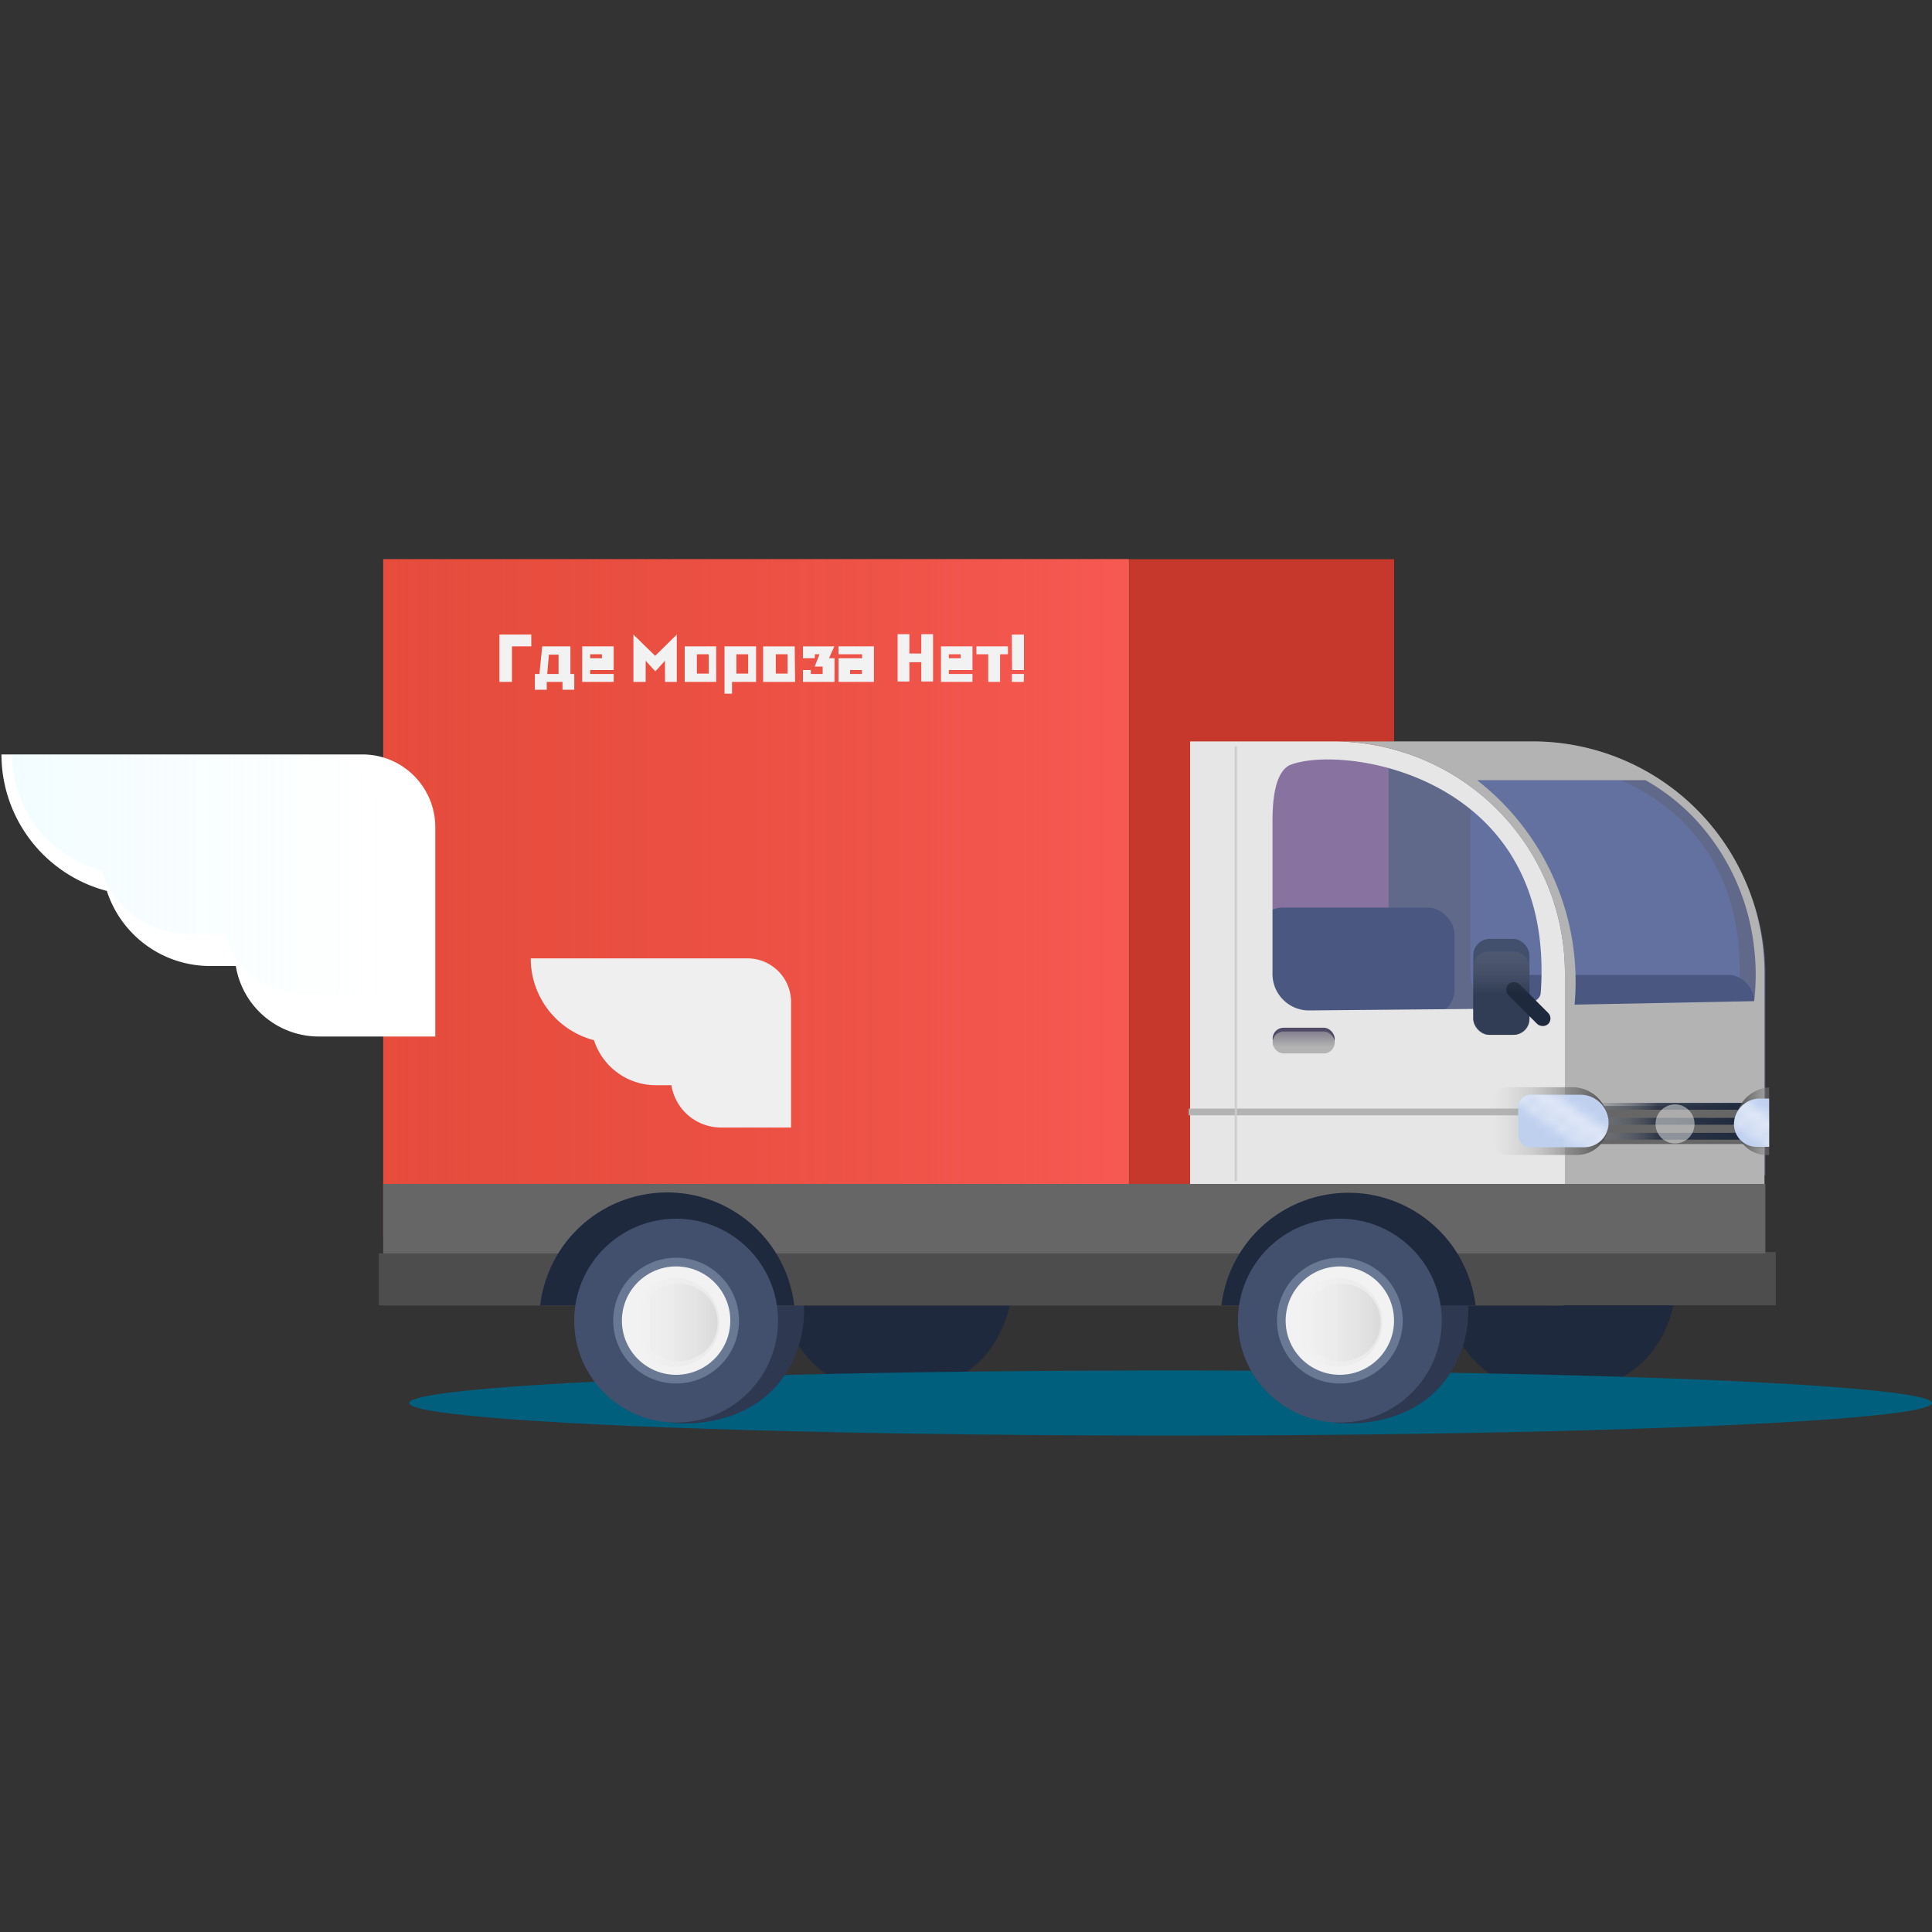 <svg xmlns="http://www.w3.org/2000/svg" xmlns:xlink="http://www.w3.org/1999/xlink" width="200" height="200" viewBox="0 0 200 200"><rect x="0" y="0" width="200" height="200" fill="#333333" stroke="none"/><defs><style>.a,.aj{fill:#fff;}.b{fill:#1f293d;}.c{fill:#005f7c;}.d{fill:#2e3851;}.e{fill:#e64c3c;}.f{fill:url(#a);}.g{fill:#c6372c;}.h{fill:#7586c6;}.ac,.ah,.aj,.h,.z{opacity:0.5;}.i{fill:#4d4d4d;}.j{fill:#e6e6e6;}.k{fill:#efefef;}.l{fill:url(#b);}.m{fill:#b3b3b3;}.n{fill:#666;}.o{fill:url(#c);}.p{fill:url(#d);}.q{fill:url(#e);}.r{fill:#ccc;}.s{fill:#43506d;}.t{fill:#6a7993;}.u,.z{fill:#f2f2f2;}.v{fill:#514b68;}.w{fill:url(#f);}.aa,.ab,.x,.y{opacity:0.2;}.x{fill:url(#g);}.y{fill:url(#h);}.aa{fill:url(#i);}.ab{fill:url(#j);}.ac{fill:url(#k);}.ad{fill:url(#l);}.ae{fill:url(#m);}.af{fill:#bfd0ef;}.ag{mask:url(#n);}.ai{mask:url(#o);}</style><linearGradient id="a" x1="221.31" y1="92.92" x2="298.46" y2="92.92" gradientTransform="matrix(-1, 0, 0, 1, 338.15, 0)" gradientUnits="userSpaceOnUse"><stop offset="0.01" stop-color="#f65952"/><stop offset="0.29" stop-color="#f1554b" stop-opacity="0.84"/><stop offset="0.77" stop-color="#e94f40" stop-opacity="0.6"/><stop offset="1" stop-color="#e64c3c" stop-opacity="0.5"/></linearGradient><linearGradient id="b" x1="298.84" y1="90.46" x2="336.88" y2="90.46" gradientTransform="matrix(-1, 0, 0, 1, 338.15, 0)" gradientUnits="userSpaceOnUse"><stop offset="0" stop-color="#bff3ff" stop-opacity="0"/><stop offset="1" stop-color="#bff3ff" stop-opacity="0.2"/></linearGradient><linearGradient id="c" x1="155.4" y1="114.52" x2="177.09" y2="114.52" gradientTransform="matrix(-1, 0, 0, 1, 338.15, 0)" gradientUnits="userSpaceOnUse"><stop offset="0.09" stop-color="#1f293d"/><stop offset="0.51" stop-color="#252f42" stop-opacity="0.86"/><stop offset="0.76" stop-color="#747881" stop-opacity="0.38"/><stop offset="1" stop-color="#b3b3b3" stop-opacity="0"/></linearGradient><linearGradient id="d" x1="155.4" y1="116.07" x2="177.09" y2="116.07" xlink:href="#c"/><linearGradient id="e" x1="155.4" y1="117.63" x2="177.09" y2="117.63" xlink:href="#c"/><linearGradient id="f" x1="203.2" y1="105.14" x2="203.2" y2="108.39" gradientTransform="matrix(-1, 0, 0, 1, 338.15, 0)" gradientUnits="userSpaceOnUse"><stop offset="0" stop-color="#514b68"/><stop offset="0.46" stop-color="#807c8c"/><stop offset="1" stop-color="#b3b3b3"/></linearGradient><linearGradient id="g" x1="195.04" y1="136.9" x2="204.25" y2="136.9" gradientTransform="matrix(-1, 0, 0, 1, 338.15, 0)" gradientUnits="userSpaceOnUse"><stop offset="0" stop-color="#4d4d4d" stop-opacity="0.3"/><stop offset="1" stop-color="#b3b3b3" stop-opacity="0"/></linearGradient><linearGradient id="h" x1="195.24" y1="136.9" x2="203.28" y2="136.9" gradientTransform="matrix(-1, 0, 0, 1, 338.15, 0)" gradientUnits="userSpaceOnUse"><stop offset="0.01" stop-color="#4d4d4d" stop-opacity="0.5"/><stop offset="0.32" stop-color="#707070" stop-opacity="0.33"/><stop offset="1" stop-color="#b3b3b3" stop-opacity="0"/></linearGradient><linearGradient id="i" x1="263.66" y1="136.9" x2="272.87" y2="136.9" xlink:href="#g"/><linearGradient id="j" x1="263.86" y1="136.9" x2="271.9" y2="136.9" xlink:href="#h"/><linearGradient id="k" x1="182.73" y1="104.26" x2="182.73" y2="94.35" gradientTransform="matrix(-1, 0, 0, 1, 338.15, 0)" gradientUnits="userSpaceOnUse"><stop offset="0.14" stop-color="#1f293d"/><stop offset="0.61" stop-color="#767a82" stop-opacity="0.42"/><stop offset="1" stop-color="#b3b3b3" stop-opacity="0"/></linearGradient><linearGradient id="l" x1="171.64" y1="116.06" x2="183.7" y2="116.06" gradientTransform="matrix(-1, 0, 0, 1, 338.15, 0)" gradientUnits="userSpaceOnUse"><stop offset="0" stop-color="#4d4d4d"/><stop offset="0.63" stop-color="#919191" stop-opacity="0.33"/><stop offset="1" stop-color="#b3b3b3" stop-opacity="0"/></linearGradient><linearGradient id="m" x1="158.44" y1="116.06" x2="152.23" y2="116.06" xlink:href="#l"/><mask id="n" x="154.2" y="110.39" width="15.62" height="10.82" maskUnits="userSpaceOnUse"><polygon class="a" points="156.72 110.39 169.83 119.46 168.31 120.51 155.21 111.44 156.72 110.39"/><polygon class="a" points="154.96 111.61 168.06 120.68 167.31 121.2 154.2 112.13 154.96 111.61"/></mask><mask id="o" x="172.55" y="109.87" width="14.51" height="10.04" maskUnits="userSpaceOnUse"><polygon class="a" points="174.89 109.87 187.06 118.29 185.65 119.26 173.49 110.84 174.89 109.87"/><polygon class="a" points="173.25 111 185.42 119.42 184.72 119.91 172.55 111.49 173.25 111"/></mask></defs><title>About-company</title><path class="b" d="M104.79,132.44c0-1.22,0-5.93-3.56-8.5-2.77-2-5.94-1.38-6.77-1.38-5.45,0-9.88,4.73-9.88,10.56A10.55,10.55,0,0,0,90.89,143l0,1.17c.49.07,7.1.85,11.23-4A12,12,0,0,0,104.79,132.44Z"/><circle class="b" cx="91.54" cy="133.56" r="10.55"/><path class="b" d="M173.5,132.44c0-1.22,0-5.93-3.56-8.5-2.77-2-5.94-1.38-6.77-1.38-5.45,0-9.88,4.73-9.88,10.56A10.55,10.55,0,0,0,159.6,143l0,1.17c.5.07,7.11.85,11.23-4A12,12,0,0,0,173.5,132.44Z"/><circle class="b" cx="160.25" cy="133.56" r="10.55"/><ellipse class="c" cx="121.18" cy="145.24" rx="78.82" ry="3.37"/><path class="d" d="M83.23,135.59c0-1.23,0-5.93-3.56-8.51-2.77-2-5.94-1.38-6.76-1.38-5.46,0-9.89,4.73-9.89,10.56a10.57,10.57,0,0,0,6.31,9.84l0,1.16c.5.07,7.11.86,11.23-4A12,12,0,0,0,83.23,135.59Z"/><rect class="e" x="39.67" y="57.89" width="77.25" height="70.06"/><rect class="f" x="39.69" y="57.89" width="77.15" height="70.06"/><rect class="g" x="116.92" y="57.89" width="27.4" height="70.06"/><path class="h" d="M181.59,121.66h-57V78.1h34.28a22.76,22.76,0,0,1,22.76,22.75Z"/><path class="i" d="M158.55,76.75h-14.8V128h38.79V100.74A24,24,0,0,0,158.55,76.75ZM180,102.86c-.06.76-1.38,1.27-3.11,1.55l-20.88.19a3.77,3.77,0,0,1-3.77-3.77V85c0-2.08.23-5,1.78-5.79C159.41,77,181.71,80.17,180,102.86Z"/><rect class="b" x="153.29" y="100.92" width="28.3" height="7.37" rx="2.64" ry="2.64"/><rect class="b" x="130.03" y="93.95" width="20.55" height="11.24" rx="2.78" ry="2.78"/><path class="h" d="M182.75,121.66H126.1V78.1h34.05a22.68,22.68,0,0,1,22.6,22.75Z"/><path class="j" d="M138,76.75H123.2V128H162V100.74A24,24,0,0,0,138,76.75Zm21.48,26.11c-.06.76-1.37,1.27-3.1,1.55l-20.88.19a3.77,3.77,0,0,1-3.77-3.77V85c0-2.08.22-5,1.77-5.79C138.87,77,161.16,80.17,159.49,102.86Z"/><path class="k" d="M81.89,103.73a4.52,4.52,0,0,0-4.52-4.52H54.94a8.76,8.76,0,0,0,6.55,8.47,6.72,6.72,0,0,0,6.41,4.66h1.6a5.21,5.21,0,0,0,5.15,4.38h7.24Z"/><path class="a" d="M45.06,85.63a7.53,7.53,0,0,0-7.53-7.53H.15A14.62,14.62,0,0,0,11.06,92.23,11.23,11.23,0,0,0,21.74,100h2.67a8.71,8.71,0,0,0,8.59,7.3H45.06Z"/><path class="l" d="M39.31,84.48a6.38,6.38,0,0,0-6.38-6.38H1.27a12.36,12.36,0,0,0,9.24,12,9.52,9.52,0,0,0,9,6.58h3.89c.57,3.5,4.3,6.19,8,6.19h7.9Z"/><path class="m" d="M158.67,76.75H138a24,24,0,0,1,24,24V128h20.66V100.74A24,24,0,0,0,158.67,76.75Zm22.92,26.89L163,104A26.43,26.43,0,0,0,152.9,80.76h17.44a22,22,0,0,1,5,3.88,23.27,23.27,0,0,1,6.21,13.18A23.73,23.73,0,0,1,181.59,103.64Z"/><rect class="n" x="39.67" y="122.56" width="122.15" height="12.57"/><rect class="i" x="39.22" y="129.75" width="122.6" height="5.39"/><rect class="i" x="160.48" y="129.61" width="23.35" height="5.52"/><rect class="n" x="160.48" y="122.56" width="22.27" height="7.19"/><rect class="n" x="160.48" y="114.49" width="22.27" height="3.94"/><rect class="o" x="161.06" y="114.17" width="21.69" height="0.71"/><rect class="p" x="161.06" y="115.72" width="21.69" height="0.71"/><rect class="q" x="161.06" y="117.27" width="21.69" height="0.71"/><rect class="m" x="123.05" y="114.76" width="34.5" height="0.7"/><rect class="r" x="127.82" y="77.27" width="0.22" height="45"/><path class="b" d="M60,135.14a9.2,9.2,0,0,1,18.13,0h4.09a13.24,13.24,0,0,0-26.3,0Z"/><circle class="s" cx="69.99" cy="136.71" r="10.55"/><path class="d" d="M152,135.59c0-1.23,0-5.93-3.57-8.51-2.77-2-5.94-1.38-6.76-1.38-5.46,0-9.88,4.73-9.88,10.56a10.56,10.56,0,0,0,6.3,9.84l0,1.16c.5.07,7.11.86,11.23-4A12,12,0,0,0,152,135.59Z"/><path class="b" d="M130.53,135.14a9.2,9.2,0,0,1,18.13,0h4.09a13.25,13.25,0,0,0-26.31,0Z"/><circle class="s" cx="138.7" cy="136.71" r="10.55"/><circle class="t" cx="69.99" cy="136.71" r="6.51"/><circle class="t" cx="138.7" cy="136.71" r="6.51"/><circle class="u" cx="69.99" cy="136.71" r="5.61"/><circle class="u" cx="138.7" cy="136.71" r="5.61"/><rect class="v" x="131.74" y="106.39" width="6.43" height="2.27" rx="1.13" ry="1.13"/><rect class="w" x="131.74" y="106.78" width="6.43" height="2.27" rx="1.13" ry="1.13"/><circle class="x" cx="138.5" cy="136.9" r="4.6"/><circle class="y" cx="138.89" cy="136.9" r="4.02"/><circle class="z" cx="173.4" cy="116.35" r="2.02"/><circle class="aa" cx="69.88" cy="136.9" r="4.6"/><circle class="ab" cx="70.27" cy="136.9" r="4.02"/><path class="u" d="M55,66.91h-2v3.68H51.7v-4.9H55Z"/><path class="u" d="M55.84,69.77l.29-2.86h2.92v2.86h.4V71.4H58.23v-.81H56.6v.81H55.37V69.77Zm.81,0h1.17v-2h-1Z"/><path class="u" d="M63.53,70.59H60.27V66.91h3.26v2.45H61.09v.41h2.44Zm-1.22-2.45v-.41H61.09v.41Z"/><path class="u" d="M68.84,68.4l-1,1.1-1-1.1v2.19H65.57v-4.9l2.25,2.2,2.24-2.2v4.9H68.84V68.4Z"/><path class="u" d="M74.14,70.59H70.88V66.91h3.26Zm-2-2.86v2h1.23v-2Z"/><path class="u" d="M75,66.91h3.27v3.68H75.78v1.22H75Zm1.23.82v2h1.22v-2Z"/><path class="u" d="M82.31,70.59H79V66.91h3.27Zm-2-2.86v2h1.22v-2Z"/><path class="u" d="M84.83,67.73h-.48v.41H83.12V66.91h3.25l-.55,1.23h.57v2.45H83.12V69.36h.82v.41h1.22V69h-.82Z"/><path class="u" d="M86.8,66.91h3.67v3.68H86.8V68.14h2.44v-.41H86.8ZM88,69.36v.41h1.22v-.41Z"/><path class="u" d="M95.37,68.55H94.14v2H92.92v-4.9h1.22v2h1.23v-2h1.22v4.9H95.37Z"/><path class="u" d="M100.67,70.59H97.41V66.91h3.26v2.45H98.22v.41h2.45Zm-1.22-2.45v-.41H98.22v.41Z"/><path class="u" d="M101.08,66.91h3.26v.82h-.81v2.86H102.3V67.73h-1.22v-.82Z"/><path class="u" d="M104.75,65.69H106v3.67h-1.23Zm1.23,4.9h-1.23v-.82H106Z"/><rect class="s" x="152.51" y="97.19" width="5.82" height="9.94" rx="1.71" ry="1.71"/><rect class="b" x="157.41" y="101.03" width="1.61" height="5.82" rx="0.81" ry="0.81" transform="translate(-27.16 142.32) rotate(-45)"/><rect class="ac" x="152.51" y="98.51" width="5.82" height="8.61" rx="1.59" ry="1.59"/><path class="ad" d="M163.26,119.56H156.1a1.65,1.65,0,0,1-1.65-1.66v-3.69a1.65,1.65,0,0,1,1.65-1.66h6.66a3.75,3.75,0,0,1,3.75,3.75h0A3.26,3.26,0,0,1,163.26,119.56Z"/><path class="ae" d="M183.14,112.57v7h-.24a3.26,3.26,0,0,1-3.25-3.26A3.74,3.74,0,0,1,183.14,112.57Z"/><path class="af" d="M164,118.76h-5.55a1.29,1.29,0,0,1-1.28-1.28v-2.87a1.28,1.28,0,0,1,1.28-1.28h5.17a2.9,2.9,0,0,1,2.9,2.9h0A2.52,2.52,0,0,1,164,118.76Z"/><g class="ag"><g class="ah"><path class="a" d="M164,118.76h-5.55a1.29,1.29,0,0,1-1.28-1.28v-2.87a1.28,1.28,0,0,1,1.28-1.28h5.17a2.9,2.9,0,0,1,2.9,2.9h0A2.52,2.52,0,0,1,164,118.76Z"/></g></g><path class="af" d="M182.2,113.72h.94v5h-1.3a2.35,2.35,0,0,1-2.34-2.35h0A2.7,2.7,0,0,1,182.2,113.72Z"/><g class="ai"><path class="aj" d="M182.2,113.72h.94v5h-1.3a2.35,2.35,0,0,1-2.34-2.35h0A2.7,2.7,0,0,1,182.2,113.72Z"/></g></svg>